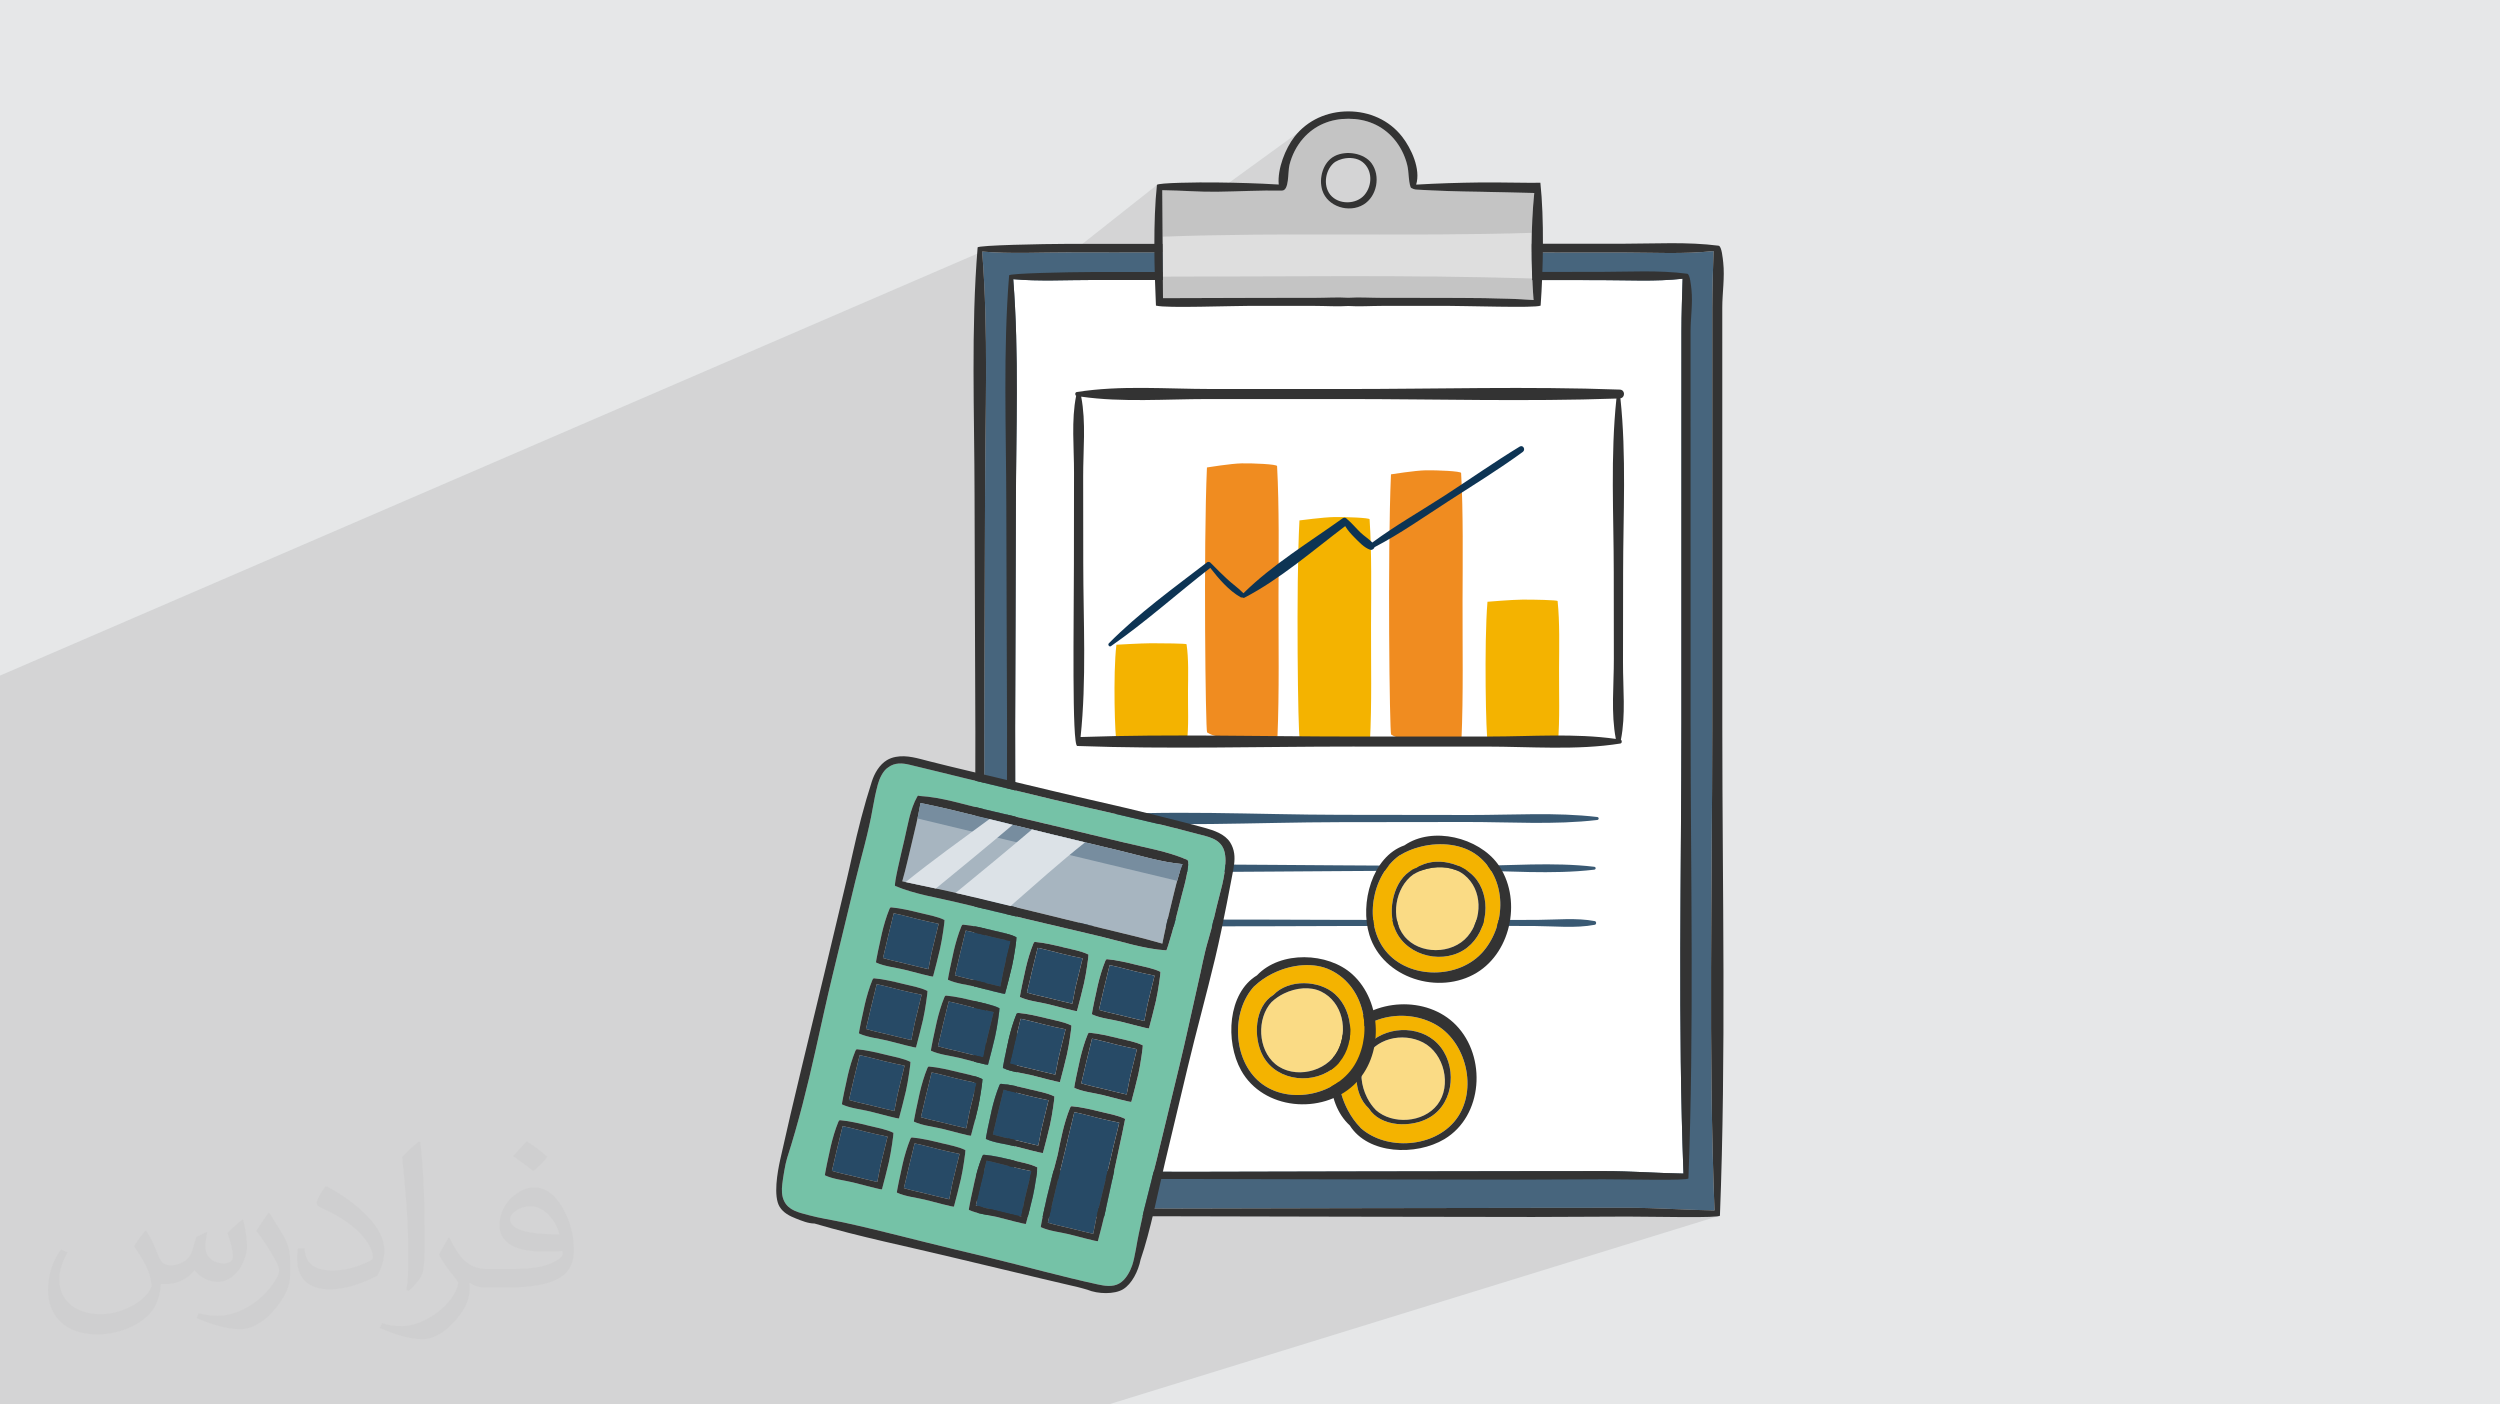 <?xml version="1.0" encoding="UTF-8"?>
<!DOCTYPE svg PUBLIC "-//W3C//DTD SVG 1.1//EN" "http://www.w3.org/Graphics/SVG/1.1/DTD/svg11.dtd">
<!-- Creator: CorelDRAW -->
<svg xmlns="http://www.w3.org/2000/svg" xml:space="preserve" width="94.192mm" height="52.917mm" version="1.1" style="shape-rendering:geometricPrecision; text-rendering:geometricPrecision; image-rendering:optimizeQuality; fill-rule:evenodd; clip-rule:evenodd"
viewBox="0 0 9419.16 5291.66"
 xmlns:xlink="http://www.w3.org/1999/xlink"
 xmlns:xodm="http://www.corel.com/coreldraw/odm/2003">
 <defs>
  <style type="text/css">
   <![CDATA[
    .fil0 {fill:#E6E7E8}
    .fil8 {fill:#0D3454;fill-rule:nonzero}
    .fil12 {fill:#274A66;fill-rule:nonzero}
    .fil4 {fill:#333333;fill-rule:nonzero}
    .fil9 {fill:#395973;fill-rule:nonzero}
    .fil3 {fill:#47657D;fill-rule:nonzero}
    .fil14 {fill:#75C2A7;fill-rule:nonzero}
    .fil15 {fill:#778D9F;fill-rule:nonzero}
    .fil13 {fill:#A7B5C0;fill-rule:nonzero}
    .fil10 {fill:#C4C4C4;fill-rule:nonzero}
    .fil16 {fill:#DCE2E7;fill-rule:nonzero}
    .fil11 {fill:#DEDEDE;fill-rule:nonzero}
    .fil7 {fill:#F08C20;fill-rule:nonzero}
    .fil6 {fill:#F4B300;fill-rule:nonzero}
    .fil17 {fill:#FADB85;fill-rule:nonzero}
    .fil5 {fill:white;fill-rule:nonzero}
    .fil2 {fill:#373435;fill-opacity:0.031}
    .fil1 {fill:#373435;fill-opacity:0.102}
   ]]>
  </style>
 </defs>
 <g id="Layer_x0020_1">
  <polygon class="fil0" points="-0,0 9419.16,0 9419.16,5291.66 -0,5291.66 "/>
  <polygon class="fil1" points="5647.82,3805.44 6480.15,4579.9 4176.05,5291.66 -0,5291.66 -0,2545.36 3700.37,947.7 3904.19,1056.32 4358.94,696.87 4583.76,722.48 4967.65,443.68 5301.82,621.4 "/>
  <path class="fil2" d="M550.85 4636.82c17.98,27.25 29.64,53.44 41.02,82.55 8.46,16.94 12.95,48.16 52.65,48.16 11.63,0 28.32,-3.43 43.13,-11.63 16.66,-8.74 29.36,-21.97 35.99,-42.06l15.87 -53.44 38.63 -19.05 2.64 2.64c-5.28,20.12 -6.6,39.42 -6.6,54.51 0,44.7 38.63,61.65 69.32,61.65 17.98,0 34.14,-8.74 34.14,-25.15 0,-21.16 -8.99,-57.15 -20.65,-89.43 17.98,-17.98 35.99,-35.99 56.62,-50.55l3.17 1.6c8.99,38.1 14.02,75.67 14.02,100.81 0,24.61 -10.85,51.87 -19.84,69.6 -18.52,34.92 -51.33,62.71 -91.01,62.71 -30.15,0 -63.75,-15.09 -86.79,-43.13l-1.32 0c-21.69,27 -55.3,51.33 -109.02,51.33l-16.66 0c-2.64,35.46 -10.31,60.58 -21.97,83.08 -32,62.43 -127,106.63 -216.43,106.63 -124.36,0 -186.79,-71.7 -186.79,-167.21 0,-59 19.3,-113.77 48.95,-152.65l24.33 10.06c-18.52,35.46 -30.96,68.78 -30.96,101.6 0,89.43 72.77,132.03 156.64,132.03 77.8,0 174.09,-49.48 191.57,-106.88 -6.6,-62.71 -30.15,-92.07 -66.14,-149.22 10.85,-19.05 24.87,-38.1 42.34,-58.47l3.17 0 0 0 0 0 -0.02 -0.09zm1434.31 -336.55c26.19,16.41 51.87,35.71 76.99,57.94 -14.02,19.84 -31.5,37.85 -53.19,53.72 -25.15,-20.37 -50.27,-37.85 -75.95,-56.36 17.45,-19.58 34.67,-38.35 52.12,-55.3l0 0 0 0 0 0 0 0 0 0 0.03 0zm13.49 244.48c-42.34,0 -76.99,27.79 -76.99,48.41 0,44.2 84.66,57.94 186,57.4 -12.7,-51.87 -57.15,-105.84 -109.02,-105.84l0.01 0.03zm-95 236.55c55.04,0 103.2,-1.6 139.95,-10.85 41.02,-10.31 75.67,-30.96 75.67,-45.24 0,-3.71 0,-8.2 -1.32,-11.91 -23.01,2.11 -49.48,2.11 -72.49,2.11 -74.6,0 -131.75,-16.94 -154.25,-58.75 -5.56,-11.63 -9.52,-24.61 -9.52,-39.42 0,-40.49 17.45,-79.91 48.16,-107.16 25.65,-22.48 53.97,-36.5 82.8,-36.5 52.12,0 93.65,41.81 122.76,107.7 15.87,35.99 26.72,77.52 26.72,129.92 0,34.92 -9.52,64.29 -31.22,85.98 -40.49,39.17 -115.09,53.97 -229.39,53.97l-51.87 0 0 0 -13.49 0c-28.32,0 -48.69,-5.03 -64.82,-17.45l-2.64 0c0.79,6.6 1.32,12.95 1.32,19.05 0,25.65 -8.46,58.47 -25.65,84.66 -50.8,75.41 -105.84,108.2 -153.47,108.2 -48.16,0 -107.16,-18.52 -160.35,-42.6l9.52 -18.52c17.2,7.14 41.02,11.91 73.81,11.91 85.98,0 198.96,-82.55 212.98,-163.25 -3.17,-6.6 -8.99,-15.34 -17.2,-24.61 -25.15,-29.9 -41.02,-54.76 -55.83,-80.95 12.7,-25.15 24.33,-45.24 35.18,-63.5l4.5 -0.53c36.78,74.88 70.1,117.73 144.45,117.73l11.63 0 0 0 53.97 0 0 0 0 0 0 0 0 0 0 0 0.09 0.01zm-372.54 79.12c6.35,-34.39 6.88,-73.02 6.88,-109.02l0 -53.44c0,-99.75 -12.7,-244.73 -23.01,-339.19 17.98,-19.3 43.13,-42.06 62.97,-57.4l5.82 1.6c13.49,118.8 16.66,256.39 16.66,383.64 0,33.35 -1.32,65.89 -4.5,89.69 -1.85,30.15 -19.3,52.91 -56.62,87.83l-8.2 -3.71zm-383.38 -157.43c1.85,46.84 24.87,83.62 105.31,83.62 50.01,0 92.33,-12.95 139.17,-35.18 8.46,-3.71 12.95,-8.74 12.95,-12.95 0,-29.36 -22.48,-68.25 -60.32,-103.71 -36.78,-33.35 -85.47,-62.71 -130.96,-82.3 -15.62,-6.6 -20.65,-13.49 -20.65,-20.12 0,-13.49 17.98,-41.81 32.82,-62.18l5.03 -0.53c52.12,27.25 110.34,67.74 153.47,112.7 39.17,41.53 63.5,83.62 63.5,129.39 0,33.86 -10.31,65.61 -27,95.25 -57.15,28.83 -118.01,50.8 -178.33,50.8 -73.28,0 -123.29,-34.39 -123.29,-115.09 0,-8.74 0,-22.22 3.17,-39.7l25.15 0 0 0 0 0 0 0 0 0 0 0 -0.02 0zm-132.57 -133.1l45.52 73.56c16.66,27.25 32.28,56.9 32.28,103.71l0 59.79c0,48.41 -30.96,100.28 -80.95,151.61 -39.17,34.67 -73.81,49.48 -105.84,49.48 -47.62,0 -102.13,-14.81 -165.1,-41.81l7.14 -18.52c19.84,5.28 42.85,9.78 71.17,9.78 90.5,-0.53 183.08,-66.67 225.42,-147.37 5.03,-9.27 6.88,-17.98 6.88,-24.08 0,-9.27 -5.03,-19.58 -8.99,-28.83 -23.01,-43.38 -48.69,-83.08 -76.99,-119.86 14.81,-23.29 29.64,-45.77 45.77,-68l3.71 0.53 0 0 0 0 0 0 0 0 0 0 -0.02 0.01z"/>
  <g id="_2720687888032">
   <path class="fil3" d="M6451.19 2743.98c0.03,-299.02 0.06,-598.05 0.07,-897.07 0.03,-149.51 0.03,-299.03 0.05,-448.54 0.01,-79.74 0.01,-159.47 0.03,-239.22 0,-66.53 2.92,-154.64 4.81,-213.24 -111.59,12.18 -227.03,5.58 -338.89,5.54 -119.3,-0.06 -238.59,-0.12 -357.89,-0.18 -228.65,-0.11 -457.3,-0.21 -685.95,-0.33 -233.63,-0.11 -467.24,-0.06 -700.86,0 -114.33,0.01 -228.65,0.4 -342.98,0.04 -102.1,-0.33 -227.36,6.21 -329.21,-3.28 24.29,303.4 11.34,611.23 10.92,915.32 -0.42,297.82 -2.33,595.61 -3.07,893.42 -1.52,599.81 20.29,1198.26 -5.06,1797.55 234,-13.54 468.5,0.15 702.85,-0.42 228.23,-0.55 456.48,-1.18 684.71,-1.55 233.2,-0.37 466.4,-0.73 699.6,-1.1 114.12,-0.18 228.24,-0.26 342.35,-0.35 108.11,-0.1 214.34,8.1 327.02,10.05 -23.15,-604.17 -8.56,-1212.08 -8.5,-1816.64z"/>
   <path class="fil4" d="M6132.68 4550.56c-114.12,0.11 -228.23,0.17 -342.36,0.35 -233.19,0.38 -466.4,0.75 -699.59,1.11 -228.25,0.37 -456.48,1 -684.71,1.56 -234.35,0.55 -468.85,-13.12 -702.85,0.4 25.33,-599.28 3.53,-1197.74 5.05,-1797.54 0.75,-297.8 2.65,-595.6 3.07,-893.41 0.42,-304.11 13.36,-611.94 -10.93,-915.32 101.86,9.47 227.11,2.95 329.23,3.26 114.31,0.38 228.65,-0.01 342.96,-0.04 233.63,-0.04 467.24,-0.09 700.88,0.01 228.65,0.11 457.28,0.23 685.93,0.34 119.3,0.06 238.59,0.12 357.89,0.16 111.87,0.06 227.3,6.64 338.9,-5.53 -1.9,58.59 -4.81,146.72 -4.81,213.25 -0.01,79.73 -0.01,159.48 -0.03,239.21 -0.01,149.52 -0.03,299.02 -0.04,448.55 -0.03,299.02 -0.05,598.05 -0.08,897.06 -0.05,604.56 -14.66,1212.47 8.5,1816.64 -112.69,-1.96 -218.9,-10.16 -327.01,-10.06zm356.34 -2703.64c-0.01,-149.53 -0.03,-299.03 -0.04,-448.55 -0.02,-79.73 -0.02,-159.48 -0.02,-239.21 -0.01,-54.81 9.71,-114.33 3.6,-169.86 -1.64,-14.8 -5.67,-62.07 -17.42,-63.59 -117.51,-15.23 -239.6,-7.52 -357.89,-7.46 -114.32,0.06 -228.65,0.1 -342.97,0.16 -233.61,0.1 -467.24,0.23 -700.85,0.33 -228.66,0.11 -457.31,0.06 -685.96,0.02 -119.29,-0.03 -238.59,-0.38 -357.88,-0.05 -104.22,0.28 -345.56,5.2 -346.23,13.55 -25.16,305.93 -12.02,624.06 -11.59,930.77 0.42,297.81 2.31,595.61 3.06,893.41 1.53,602.2 -17.66,1207.39 8.14,1809.06 -0.53,1.98 -0.5,4.09 0.24,6.02 0.02,0.5 0.03,1.01 0.06,1.52 0.38,8.68 10.76,10.15 14.83,4.63 229.82,13.43 462.86,4.24 693.03,4.8 233.19,0.55 466.39,1.21 699.6,1.57 228.23,0.36 456.47,0.74 684.7,1.1 119.09,0.18 235.18,-1.59 354.26,-1.49 108.83,0.11 350.05,6.39 350.45,-3.75 23.56,-606.61 9.01,-1228.89 8.96,-1835.92 -0.03,-299.01 -0.05,-598.04 -0.08,-897.06z"/>
   <path class="fil5" d="M6334.93 2727.23c0.03,-278.89 0.04,-557.8 0.08,-836.68 0.01,-139.47 0.03,-278.91 0.04,-418.36 0,-74.38 0,-148.74 0.02,-223.12 0,-62.05 2.67,-144.24 4.4,-198.89 -102.12,11.35 -207.76,5.2 -310.13,5.16 -109.18,-0.04 -218.35,-0.1 -327.51,-0.17 -209.25,-0.09 -418.51,-0.19 -627.74,-0.3 -213.79,-0.1 -427.59,-0.05 -641.38,-0.01 -104.64,0.03 -209.25,0.39 -313.87,0.04 -93.45,-0.3 -208.08,5.79 -301.28,-3.06 22.22,282.99 10.38,570.1 9.99,853.73 -0.39,277.76 -2.12,555.51 -2.8,833.28 -1.4,559.43 18.56,1117.61 -4.64,1676.56 214.15,-12.63 428.74,0.13 643.2,-0.39 208.87,-0.51 417.73,-1.1 626.61,-1.44 213.41,-0.35 426.82,-0.69 640.23,-1.04 104.43,-0.16 208.86,-0.22 313.3,-0.33 98.93,-0.09 196.13,7.56 299.26,9.39 -21.2,-563.51 -7.83,-1130.51 -7.78,-1694.37z"/>
   <path class="fil4" d="M6043.45 4412.22c-104.44,0.09 -208.88,0.16 -313.3,0.32 -213.42,0.35 -426.82,0.7 -640.23,1.04 -208.87,0.33 -417.74,0.93 -626.61,1.44 -214.45,0.53 -429.04,-12.23 -643.2,0.39 23.2,-558.95 3.24,-1117.13 4.62,-1676.56 0.71,-277.76 2.43,-555.52 2.82,-833.28 0.39,-283.63 12.24,-570.74 -10,-853.72 93.21,8.84 207.84,2.76 301.28,3.05 104.63,0.35 209.25,-0.01 313.87,-0.04 213.79,-0.04 427.58,-0.09 641.39,0.01 209.24,0.11 418.49,0.22 627.74,0.31 109.16,0.06 218.34,0.12 327.51,0.16 102.37,0.04 208.01,6.19 310.14,-5.16 -1.74,54.65 -4.41,136.84 -4.41,198.9 -0.02,74.36 -0.02,148.74 -0.03,223.11 -0.01,139.45 -0.01,278.9 -0.03,418.36 -0.03,278.89 -0.06,557.78 -0.07,836.69 -0.07,563.85 -13.43,1130.85 7.78,1694.36 -103.14,-1.83 -200.34,-9.47 -299.27,-9.38zm326.1 -2521.67c-0.01,-139.46 -0.03,-278.91 -0.04,-418.36 0,-74.37 -0.02,-148.75 -0.02,-223.11 -0.01,-51.13 8.89,-106.63 3.29,-158.43 -1.49,-13.81 -5.18,-57.89 -15.93,-59.31 -107.54,-14.22 -219.26,-7.02 -327.51,-6.96 -104.63,0.04 -209.25,0.1 -313.87,0.15 -213.79,0.11 -427.58,0.21 -641.38,0.32 -209.25,0.1 -418.5,0.05 -627.74,0.01 -109.17,-0.03 -218.35,-0.36 -327.52,-0.04 -95.37,0.27 -316.21,4.85 -316.84,12.63 -23.01,285.34 -11,582.04 -10.6,868.12 0.37,277.76 2.11,555.52 2.8,833.28 1.4,561.67 -16.16,1126.12 7.45,1687.29 -0.49,1.85 -0.46,3.83 0.21,5.63 0.02,0.46 0.03,0.94 0.06,1.41 0.35,8.09 9.84,9.47 13.57,4.32 210.32,12.53 423.58,3.95 634.22,4.47 213.4,0.53 426.8,1.13 640.22,1.48 208.86,0.34 417.74,0.67 626.6,1.02 108.98,0.16 215.22,-1.49 324.19,-1.39 99.59,0.1 320.36,5.96 320.72,-3.5 21.55,-565.78 8.24,-1146.18 8.2,-1712.34 -0.03,-278.91 -0.06,-557.8 -0.08,-836.69z"/>
   <path class="fil6" d="M4475.94 2603.36c0.44,-56.41 2.88,-120.19 -5.42,-176.13 -0.39,-2.61 -90.83,-3.99 -133.06,-3.73 -40.29,0.24 -131.13,5.62 -131.19,5.6 -13.34,109.21 -5.23,360.35 0.62,361.7 43.99,10.21 98.06,4.83 143,5.1 33.01,0.19 110.33,0.51 110.63,3.03 0.85,7.21 10.39,7.22 11.24,0 7.6,-64.31 3.67,-130.78 4.18,-195.57z"/>
   <path class="fil7" d="M4817.02 2242.16c0.44,-155.71 2.89,-331.74 -5.42,-486.11 -0.39,-7.19 -90.83,-11 -133.06,-10.29 -40.29,0.66 -131.13,15.5 -131.19,15.47 -13.34,301.36 -5.23,994.5 0.62,998.24 43.99,28.19 98.07,13.3 143,14.07 33.01,0.55 110.33,1.39 110.63,8.35 0.85,19.91 10.39,19.97 11.24,0 7.6,-177.47 3.67,-360.93 4.18,-539.73z"/>
   <path class="fil6" d="M5165.6 2354.24c0.43,-127.4 2.88,-271.42 -5.43,-397.72 -0.39,-5.89 -90.82,-9.01 -133.05,-8.44 -40.29,0.56 -131.13,12.69 -131.19,12.67 -13.34,246.58 -5.23,813.69 0.62,816.77 43.98,23.05 98.06,10.88 142.99,11.49 33.02,0.47 110.33,1.16 110.63,6.86 0.86,16.28 10.39,16.32 11.25,0 7.6,-145.23 3.67,-295.33 4.18,-441.63z"/>
   <path class="fil7" d="M5510.43 2259.53c0.43,-152.94 2.88,-325.84 -5.43,-477.46 -0.39,-7.07 -90.82,-10.81 -133.06,-10.12 -40.28,0.66 -131.12,15.23 -131.18,15.2 -13.33,296.02 -5.23,976.8 0.61,980.5 43.99,27.68 98.07,13.04 143,13.8 33.02,0.55 110.33,1.37 110.63,8.21 0.86,19.55 10.39,19.6 11.25,0 7.6,-174.32 3.67,-354.51 4.18,-530.13z"/>
   <path class="fil6" d="M5874 2518.41c0.43,-81.33 2.88,-173.26 -5.43,-253.87 -0.39,-3.77 -90.82,-5.75 -133.06,-5.39 -40.28,0.36 -131.12,8.1 -131.18,8.09 -13.33,157.38 -5.24,519.38 0.61,521.33 43.99,14.72 98.07,6.94 143,7.35 33.01,0.28 110.33,0.73 110.63,4.36 0.86,10.41 10.39,10.42 11.24,0 7.61,-92.68 3.68,-188.5 4.19,-281.87z"/>
   <path class="fil8" d="M5725.56 1682.68c-95.74,58.32 -187.84,123.2 -281.98,184.11 -90.73,58.71 -186.18,113.06 -273.19,177.23 -13.21,-13.57 -30.32,-24.22 -44.07,-37.23 -17.22,-16.28 -31.96,-35.16 -50.22,-50.29 -0.09,-0.07 -0.21,-0.1 -0.3,-0.16 -3.89,-5.46 -10.74,-8.14 -17.95,-2.99 -123.78,88.72 -264.44,174.32 -373,281.77 -18.73,-19.52 -41.99,-35.23 -61.8,-53.83 -20,-18.79 -39.83,-37.89 -58.8,-57.74 -0.34,-0.34 -0.73,-0.5 -1.11,-0.75 -3.56,-5.1 -10.13,-8.19 -15.8,-3.82 -125.34,96.39 -258.41,192.14 -369.6,304.87 -5.14,5.22 1.7,14.95 8.1,10.48 129.71,-90.27 249.13,-197.8 374.12,-294.69 31.47,40.6 69.54,85.23 113.93,110.4 2.42,1.38 4.81,1.52 6.94,0.9 2.19,1.67 5.2,2.3 8.22,0.74 134.26,-69.75 258.26,-178.1 379.17,-269.41 9.45,15.88 21.92,29.66 35.1,42.91 16.4,16.48 36.6,38.69 59.06,46.08 6.91,2.26 14.41,-3.12 16.55,-9.73 96.03,-50.23 186.57,-114.07 277.48,-172.79 94.11,-60.8 190.33,-119.97 280.86,-186.03 11.78,-8.61 1.32,-27.96 -11.71,-20.03z"/>
   <path class="fil4" d="M5613.94 2775c-172.8,0.01 -345.61,0.04 -518.39,0.05 -340.85,0.03 -683.61,-10.07 -1024.27,1.83 22.78,-215.75 10.23,-438.26 10.06,-654.95 -0.07,-108.69 0.08,-217.39 -0.34,-326.08 -0.36,-97.76 11.38,-204.83 -7.48,-301.38 155.11,22.13 317.9,9.05 473.99,9.04 172.8,-0.02 345.61,-0.03 518.41,-0.05 340.84,-0.04 683.6,10.06 1024.26,-1.83 -22.77,215.76 -10.22,438.25 -10.06,654.94 0.08,108.69 -0.07,217.4 0.33,326.09 0.37,97.76 -11.36,204.82 7.5,301.37 -155.11,-22.11 -317.92,-9.05 -474.01,-9.03zm500.98 -277.52c0.45,-113.62 0.33,-227.27 0.42,-340.91 0.15,-216.97 12.74,-439.84 -10.17,-655.87 18.76,-3.22 18.13,-32.07 -2.45,-32.82 -344.79,-12.59 -691.77,-2.14 -1036.8,-2.17 -167.87,-0.03 -335.73,-0.04 -503.6,-0.06 -166.45,-0.03 -340.88,-14.9 -505.64,11.47 -6.56,1.05 -7.25,11.05 -2.14,14.09 -18.73,92.63 -7.63,195.82 -8.01,289.81 -0.45,113.64 -0.33,227.27 -0.4,340.91 -0.17,216.99 -7.96,687.94 12.6,688.69 344.79,12.59 691.79,2.14 1036.82,2.19 167.85,0.01 335.72,0.03 503.58,0.06 166.46,0.01 340.88,14.9 505.64,-11.49 6.56,-1.05 7.27,-11.03 2.16,-14.08 18.72,-92.64 7.63,-195.83 7.99,-289.82z"/>
   <path class="fil9" d="M4080.08 3092.92c320,24.45 648.05,5.11 968.9,4.69 158.99,-0.21 317.99,-0.42 476.98,-0.62 162.55,-0.22 330.43,11.45 491.91,-7.58 7.21,-0.85 7.23,-10.4 0,-11.24 -156.67,-18.47 -319.31,-7.35 -476.99,-7.56 -163.97,-0.22 -327.94,-0.43 -491.9,-0.66 -320.86,-0.42 -648.9,-19.76 -968.9,4.69 -11.74,0.9 -11.77,17.38 0,18.28z"/>
   <path class="fil9" d="M4076.33 3279.8c321.48,10.24 643.59,3.79 965.15,2.28 158.38,-0.74 316.76,-2.38 475.14,-2.06 161.23,0.32 329.87,15.57 490.01,-3.38 6.98,-0.83 7,-10.06 0,-10.89 -155.37,-18.4 -318.75,-3.73 -475.15,-3.42 -163.34,0.33 -326.66,-1.27 -490,-2.04 -321.56,-1.5 -643.67,-7.94 -965.15,2.3 -11.08,0.34 -11.09,16.85 0,17.21z"/>
   <path class="fil9" d="M4071 3483.1c149.06,20.64 308.62,7.06 458.92,7.06 169.9,0 339.79,-0.57 509.69,-1.19 165.5,-0.59 331,-0.7 496.49,-0.83 82.17,-0.07 164.35,0.28 246.52,0.76 73.93,0.44 153.06,9.16 225.93,-4.62 6.86,-1.28 6.86,-12.59 0,-13.89 -68.99,-13.03 -143.24,-5.1 -213.23,-4.68 -82.01,0.48 -164.02,0.9 -246.03,0.84 -169.89,-0.14 -339.79,-0.23 -509.68,-0.84 -165.51,-0.6 -331.01,-1.2 -496.51,-1.2 -154.59,0 -318.8,-14.15 -472.1,7.07 -5.7,0.78 -5.71,10.72 0,11.52z"/>
   <path class="fil10" d="M5137.12 770.86c-54.45,32.86 -135.81,8.09 -155.26,-53.98 -14.2,-45.38 2.86,-106.88 46.99,-129.12 44.18,-22.3 110.95,-10.59 138.69,27.27 34.89,47.61 20.87,124.88 -30.42,155.83zm439.18 -48.38c-80.65,-1.07 -161.1,-3.37 -241.59,-8.2 -3.19,-0.2 -18.49,-4.05 -20.21,-9.28 -8.98,-27.2 -5.77,-55.62 -12.67,-83.6 -8.94,-36.15 -26.48,-71.07 -50.99,-99.24 -44.41,-51.02 -104.42,-74.72 -170.81,-74.72 -66.39,0 -126.4,23.7 -170.81,74.72 -24.51,28.17 -42.05,63.09 -50.98,99.24 -6.91,27.98 -0.06,97.24 -28.73,96.7 -80.65,-1.48 -165.1,3.31 -245.75,4.38 -66.58,0.88 -128.16,-4.9 -204.87,-5.97 1.3,142.34 3.16,405.79 2.89,406.82 119.49,0 248.91,-0.63 368.62,-1.14 68.17,-0.28 136.35,-0.24 204.52,-0.24 41.21,0 83.66,-3.13 125.11,-0.34 41.45,-2.79 83.9,0.34 125.13,0.34 68.17,0 136.34,-0.04 204.51,0.24 119.7,0.51 247.29,-0.44 368.71,8.19 -0.28,-1.03 -0.73,-1.94 -0.81,-3.13 -9.53,-131.13 -10.18,-268.2 2.94,-400.11 -68.09,-1.26 -137.63,-3.78 -204.21,-4.66z"/>
   <path class="fil11" d="M5771.51 877.3c-463.73,14.38 -927.45,-2.94 -1391.18,14.43 0.42,54.88 0.8,108.71 1.08,150.62 457.04,-0.05 909.32,-7.55 1391.71,6.8 -2.51,-56.9 -3.06,-114.46 -1.61,-171.85z"/>
   <path class="fil4" d="M5777.57 1127.25c0.09,1.19 0.52,2.09 0.81,3.14 -121.43,-8.64 -249,-7.68 -368.71,-8.19 -68.18,-0.3 -136.35,-0.24 -204.52,-0.24 -41.21,0 -83.67,-3.13 -125.12,-0.35 -41.46,-2.78 -83.9,0.35 -125.12,0.35 -68.17,0 -136.34,-0.06 -204.51,0.24 -119.72,0.51 -249.11,1.14 -368.62,1.14 0.28,-1.04 -1.59,-264.49 -2.89,-406.83 76.71,1.07 138.29,6.84 204.87,5.97 80.64,-1.06 165.1,-5.88 245.74,-4.38 28.68,0.53 21.83,-68.72 28.74,-96.7 8.92,-36.14 26.46,-71.06 50.98,-99.23 44.42,-51.02 104.42,-74.73 170.81,-74.73 66.4,0 126.4,23.71 170.81,74.73 24.52,28.17 42.05,63.09 50.99,99.23 6.91,27.98 3.7,56.41 12.66,83.58 1.74,5.24 17.03,9.11 20.21,9.29 80.51,4.84 160.95,7.15 241.59,8.21 66.6,0.87 136.14,3.41 204.22,4.66 -13.12,131.91 -12.48,268.97 -2.94,400.11zm26.06 -438.84c-19.69,1.56 -158.52,-1.88 -227.34,-0.96 -80.34,1.04 -160.49,3.35 -240.7,8.15 17.96,-58.47 -18.29,-136.33 -53.12,-180.9 -48.82,-62.46 -123.43,-95.05 -202.44,-95.05 -79,0 -153.63,32.59 -202.45,95.05 -34.81,44.57 -65.08,121.62 -59.77,180.57 -80.22,-4.81 -153.69,-6.78 -234.05,-7.82 -68.8,-0.92 -223.91,1.07 -224.82,9.41 -14.56,135.35 -10.08,318.65 -3.71,454.62 44.6,10.63 271.23,0.28 395.17,0.81 68.17,0.3 136.34,0.24 204.51,0.24 41.23,0 83.66,3.15 125.12,0.36 41.47,2.79 83.89,-0.36 125.12,-0.36 68.17,0 136.34,0.06 204.52,-0.24 123.94,-0.53 372.62,9.28 394.93,-0.81 9.88,-135.76 13.58,-327.72 -0.97,-463.07z"/>
   <path class="fil4" d="M5140.8 734.55c-31.28,36.74 -98.12,37.29 -128.67,-0.7 -29,-36.03 -18.46,-98.02 18.45,-124.02 0.24,-0.09 0.47,-0.12 0.72,-0.28 7.65,-4.7 16.48,-8.3 25.8,-10.74 0.53,-0.09 1.02,-0.22 1.56,-0.3 0.26,-0.04 0.45,-0.13 0.66,-0.24 25.47,-6.09 54.35,-3.24 73.94,11.96 38.59,29.97 37.86,88.73 7.54,124.32zm-111.96 -146.8c-44.11,22.26 -61.18,83.75 -46.97,129.13 19.43,62.06 100.81,86.83 155.25,53.99 51.29,-30.96 65.31,-108.22 30.41,-155.85 -27.73,-37.85 -94.49,-49.57 -138.69,-27.27z"/>
   <path class="fil12" d="M4014.77 3878.07c-28.62,-5.66 -49.58,-10.6 -76.54,-17 -30.4,-7.21 -50.78,-13.88 -92.82,-22.67 -9.55,39.69 -15.33,63.26 -21.62,88.67 -8.13,33 -11.45,51.86 -18.83,79.85 28.07,8.37 50.77,13.06 77.72,19.46 30.41,7.23 61.36,15.56 93.35,22.58 5.55,-25.8 9.2,-50.74 15.47,-76.13 8.14,-33.01 14.95,-60.12 23.27,-94.76z"/>
   <path class="fil12" d="M3615.28 4347.55c-28.62,-5.67 -49.58,-10.6 -76.54,-17 -30.4,-7.21 -50.78,-13.89 -92.82,-22.67 -9.55,39.68 -15.33,63.25 -21.62,88.66 -8.14,33 -11.47,51.86 -18.83,79.85 28.07,8.37 50.77,13.06 77.72,19.46 30.41,7.23 61.35,15.57 93.34,22.58 5.55,-25.8 9.21,-50.73 15.48,-76.13 8.14,-32.99 14.94,-60.12 23.27,-94.75z"/>
   <path class="fil12" d="M3344.1 4282.46c-28.61,-5.67 -49.57,-10.6 -76.53,-17.01 -30.39,-7.22 -50.78,-13.88 -92.82,-22.67 -9.55,39.69 -15.34,63.26 -21.6,88.67 -8.16,33 -11.47,51.86 -18.85,79.85 28.07,8.37 50.77,13.06 77.72,19.46 30.41,7.23 61.35,15.56 93.35,22.58 5.54,-25.8 9.2,-50.74 15.47,-76.13 8.14,-33 14.94,-60.12 23.26,-94.75z"/>
   <path class="fil12" d="M4078.93 3610.78c-28.62,-5.66 -49.57,-10.59 -76.53,-17 -30.41,-7.21 -50.78,-13.88 -92.82,-22.66 -9.55,39.68 -15.34,63.25 -21.62,88.66 -8.14,33 -11.45,51.86 -18.83,79.85 28.06,8.36 50.76,13.06 77.72,19.46 30.41,7.23 61.35,15.56 93.36,22.58 5.53,-25.8 9.19,-50.73 15.46,-76.13 8.14,-33 14.94,-60.12 23.26,-94.76z"/>
   <path class="fil12" d="M3807.76 3545.69c-28.61,-5.67 -49.57,-10.6 -76.53,-17 -30.41,-7.23 -50.78,-13.88 -92.82,-22.67 -9.55,39.69 -15.34,63.26 -21.62,88.67 -8.14,33 -11.46,51.86 -18.83,79.85 28.07,8.36 50.77,13.06 77.72,19.46 30.41,7.23 61.35,15.56 93.35,22.58 5.54,-25.81 9.2,-50.74 15.47,-76.14 8.14,-33 14.96,-60.11 23.26,-94.75z"/>
   <path class="fil12" d="M4184.14 4367.11c0.29,-0.06 6.22,-28.38 9.69,-42.47 8.15,-33 14.97,-60.12 23.27,-94.75 -28.62,-5.67 -49.56,-10.6 -76.52,-17 -30.4,-7.22 -50.8,-13.89 -92.84,-22.67 -9.54,39.68 -15.33,63.25 -21.6,88.66 -1.66,6.72 -3.09,12.78 -4.42,18.52 0.06,0.19 0.12,0.31 0.18,0.53 -1.41,5.81 -3.21,13.29 -5.28,21.9 -1.35,5.97 -2.67,11.86 -4.08,17.82 -0.1,0.09 -0.19,0.25 -0.29,0.34 -15.75,65.38 -40.8,169.28 -45.61,188.75 -8.14,32.99 -11.46,51.86 -18.83,79.84 28.06,8.38 50.76,13.07 77.72,19.47 30.4,7.23 61.35,15.55 93.36,22.58 5.53,-25.82 9.19,-50.74 15.45,-76.15 6.52,-26.41 34.58,-142.34 49.8,-205.37z"/>
   <path class="fil12" d="M3408.27 4015.17c-28.62,-5.67 -49.58,-10.6 -76.54,-17 -30.4,-7.22 -50.77,-13.89 -92.81,-22.67 -9.55,39.68 -15.34,63.25 -21.62,88.66 -8.14,33 -11.46,51.86 -18.83,79.85 28.06,8.37 50.76,13.06 77.72,19.46 30.4,7.23 61.34,15.57 93.34,22.58 5.55,-25.8 9.21,-50.73 15.47,-76.13 8.14,-33 14.95,-60.12 23.27,-94.75z"/>
   <path class="fil12" d="M3886.44 4412.65c-28.62,-5.67 -49.58,-10.6 -76.53,-17.01 -30.41,-7.22 -50.78,-13.88 -92.82,-22.67 -9.55,39.69 -15.34,63.26 -21.62,88.67 -8.14,33 -11.47,51.86 -18.83,79.85 28.07,8.37 50.76,13.06 77.72,19.46 30.4,7.23 61.35,15.57 93.34,22.58 5.55,-25.8 9.21,-50.73 15.47,-76.13 8.15,-33 14.97,-60.12 23.27,-94.75z"/>
   <path class="fil12" d="M3743.6 3812.98c-28.62,-5.67 -49.58,-10.6 -76.54,-17 -30.4,-7.23 -50.77,-13.89 -92.81,-22.67 -9.55,39.68 -15.34,63.25 -21.62,88.66 -8.14,33 -11.47,51.86 -18.83,79.85 28.06,8.37 50.76,13.06 77.72,19.46 30.4,7.23 61.35,15.57 93.34,22.58 5.55,-25.8 9.21,-50.73 15.47,-76.14 8.14,-32.99 14.95,-60.11 23.27,-94.74z"/>
   <path class="fil12" d="M3679.44 4080.27c-28.62,-5.67 -49.58,-10.6 -76.54,-17.01 -30.4,-7.22 -50.78,-13.88 -92.82,-22.67 -9.55,39.69 -15.33,63.26 -21.62,88.67 -8.13,33 -11.47,51.86 -18.83,79.85 28.07,8.37 50.77,13.06 77.72,19.46 30.41,7.23 61.36,15.56 93.35,22.58 5.55,-25.8 9.2,-50.74 15.47,-76.13 8.14,-33 14.95,-60.12 23.27,-94.75z"/>
   <path class="fil12" d="M3950.61 4145.36c-28.63,-5.67 -49.58,-10.6 -76.54,-17 -30.39,-7.22 -50.78,-13.89 -92.82,-22.67 -9.55,39.68 -15.34,63.25 -21.6,88.66 -8.15,33 -11.47,51.86 -18.85,79.85 28.07,8.37 50.76,13.06 77.72,19.46 30.41,7.23 61.35,15.57 93.36,22.58 5.53,-25.8 9.19,-50.73 15.46,-76.13 8.14,-32.99 14.96,-60.12 23.27,-94.75z"/>
   <path class="fil12" d="M3472.43 3747.88c-28.61,-5.66 -49.58,-10.6 -76.53,-17 -30.39,-7.21 -50.78,-13.88 -92.82,-22.67 -9.55,39.69 -15.34,63.26 -21.61,88.67 -8.15,33 -11.47,51.86 -18.84,79.85 28.07,8.37 50.77,13.06 77.72,19.46 30.41,7.22 61.35,15.56 93.35,22.58 5.54,-25.8 9.2,-50.74 15.47,-76.14 8.14,-33 14.96,-60.12 23.26,-94.75z"/>
   <path class="fil13" d="M4455.46 3255.74c-79.92,-7.21 -158.63,-31.92 -236.44,-50.55 -86.01,-20.6 -172.06,-41.16 -257.99,-62.12 -90.71,-22.12 -181.47,-44.09 -272.12,-66.48 -73.57,-18.18 -137.95,-34.43 -220.68,-51.07 -10.52,57.21 -19.53,95.78 -31.69,145.29 -12.26,49.97 -22.97,101.12 -37.21,149.74 78.65,17.61 153.72,31.72 231.53,50.35 86.01,20.61 172.05,41.16 257.99,62.13 90.71,22.13 181.47,44.08 272.12,66.48 73.56,18.17 147.48,34.72 218.32,55.72 9.04,-47.63 21.89,-100.43 34.04,-149.94 12.27,-49.98 23.24,-101.51 42.13,-149.55z"/>
   <path class="fil14" d="M4442.45 3412.28c-12.62,53.78 -45.62,170.15 -48.23,168.36 -82.61,-4.61 -174.57,-35.27 -254.92,-54.06 -86.13,-20.13 -172.19,-40.61 -258.27,-60.94 -90.87,-21.45 -181.64,-43.38 -272.42,-65.21 -77.01,-18.53 -162.86,-31.33 -235.94,-62.5 -6.2,-2.65 22.56,-122.17 34.76,-174.11 12.62,-53.77 21.42,-115.02 48.84,-163.33 1.86,-3.27 5.71,-3.37 8.31,-1.58 82.6,4.61 165.65,31.82 245.99,50.6 86.14,20.13 172.2,40.61 258.28,60.94 90.87,21.45 181.64,43.39 272.42,65.22 77.01,18.53 157.01,31.9 230.09,63.07 6.2,2.66 6.1,9.63 5.54,17.48 -4.48,53.32 -22.26,104.12 -34.45,156.06zm-113.48 461.94c-0.42,3.29 -75.52,-17.71 -110.15,-26.12 -30.49,-7.39 -74.3,-11.95 -104.82,-26.48 -1.49,-0.7 13.95,-74.89 22.18,-110.11 6.75,-28.9 16.71,-63.08 28.17,-90.87 1.28,-3.07 2.78,-6.98 6.89,-6.63 35.39,2.9 73.52,12.21 108.15,20.62 30.5,7.39 66.82,13.8 92.79,26.93 1.24,1.08 -8.65,73.21 -16.88,108.44 -6.75,28.91 -18.02,73.77 -26.33,104.22zm-66.49 277c-0.44,3.31 -75.52,-17.71 -110.15,-26.11 -30.51,-7.4 -74.3,-11.96 -104.83,-26.47 -1.5,-0.72 13.96,-74.89 22.18,-110.12 6.74,-28.91 16.71,-63.09 28.18,-90.87 1.28,-3.08 2.77,-6.99 6.88,-6.64 35.4,2.9 73.53,12.22 108.15,20.63 30.51,7.4 66.82,13.79 92.8,26.92 1.24,1.08 -8.67,73.23 -16.88,108.44 -6.75,28.91 -18.04,73.77 -26.33,104.22zm-126 524.85c-0.41,3.31 -75.51,-17.7 -110.15,-26.11 -30.49,-7.39 -74.3,-11.95 -104.82,-26.48 -1.49,-0.7 13.95,-74.88 22.19,-110.1 4.31,-18.53 24.33,-99.06 41.16,-161.85 4.84,-24.99 13.06,-63.45 18.33,-86.01 6.74,-28.89 16.71,-63.09 28.18,-90.86 1.26,-3.07 2.78,-6.98 6.87,-6.65 35.39,2.92 73.52,12.23 108.15,20.63 30.51,7.4 66.82,13.79 92.79,26.92 1.26,1.08 -72.17,338.34 -76.37,356.3 -6.74,28.91 -18.02,73.77 -26.33,104.21zm-78.66 -866.95c-0.44,3.29 -75.52,-17.71 -110.15,-26.12 -30.51,-7.39 -74.32,-11.95 -104.84,-26.46 -1.49,-0.72 13.97,-74.89 22.18,-110.12 6.75,-28.91 16.71,-63.09 28.18,-90.87 1.27,-3.07 2.77,-6.99 6.88,-6.64 35.39,2.9 73.52,12.21 108.15,20.63 30.51,7.39 66.82,13.79 92.79,26.92 1.26,1.08 -8.65,73.23 -16.88,108.45 -6.75,28.9 -18.02,73.76 -26.31,104.21zm-64.17 267.28c-0.44,3.32 -75.52,-17.7 -110.15,-26.11 -30.51,-7.39 -74.3,-11.95 -104.83,-26.47 -1.5,-0.71 13.96,-74.88 22.18,-110.11 6.74,-28.91 16.71,-63.09 28.18,-90.88 1.28,-3.07 2.78,-6.98 6.87,-6.64 35.4,2.91 73.52,12.22 108.15,20.63 30.51,7.4 66.83,13.8 92.79,26.93 1.26,1.08 -8.65,73.22 -16.86,108.44 -6.75,28.91 -18.04,73.76 -26.33,104.21zm-64.17 267.29c-0.42,3.31 -75.52,-17.71 -110.15,-26.12 -30.49,-7.39 -74.3,-11.94 -104.83,-26.46 -1.49,-0.72 13.96,-74.89 22.18,-110.12 6.75,-28.9 16.72,-63.09 28.18,-90.87 1.28,-3.07 2.78,-6.99 6.89,-6.64 35.39,2.91 73.52,12.22 108.15,20.63 30.49,7.4 66.81,13.79 92.79,26.93 1.24,1.08 -8.67,73.22 -16.88,108.44 -6.75,28.91 -18.04,73.76 -26.33,104.21zm-64.17 267.29c-0.42,3.3 -75.51,-17.71 -110.13,-26.12 -30.51,-7.39 -74.32,-11.95 -104.84,-26.46 -1.49,-0.72 13.95,-74.89 22.19,-110.12 6.74,-28.91 16.7,-63.09 28.16,-90.87 1.28,-3.08 2.78,-6.99 6.89,-6.64 35.4,2.91 73.52,12.22 108.15,20.63 30.5,7.41 66.82,13.79 92.79,26.92 1.26,1.08 -8.65,73.23 -16.88,108.44 -6.75,28.91 -18.02,73.77 -26.33,104.22zm-78.66 -866.96c-0.44,3.31 -75.52,-17.71 -110.15,-26.12 -30.51,-7.39 -74.32,-11.94 -104.83,-26.46 -1.5,-0.72 13.96,-74.89 22.17,-110.12 6.75,-28.9 16.72,-63.09 28.19,-90.85 1.26,-3.09 2.77,-7.01 6.87,-6.66 35.39,2.91 73.52,12.23 108.15,20.63 30.51,7.4 66.83,13.79 92.79,26.93 1.26,1.08 -8.65,73.22 -16.87,108.44 -6.74,28.9 -18.03,73.76 -26.32,104.21zm-64.17 267.29c-0.44,3.31 -75.52,-17.71 -110.15,-26.11 -30.51,-7.4 -74.3,-11.96 -104.83,-26.47 -1.5,-0.72 13.96,-74.89 22.17,-110.12 6.75,-28.91 16.72,-63.09 28.19,-90.87 1.27,-3.08 2.78,-6.99 6.87,-6.64 35.41,2.9 73.52,12.23 108.15,20.63 30.51,7.4 66.83,13.79 92.79,26.92 1.26,1.08 -8.65,73.22 -16.86,108.44 -6.75,28.91 -18.04,73.77 -26.33,104.22zm-64.17 267.28c-0.42,3.32 -75.52,-17.7 -110.15,-26.1 -30.5,-7.41 -74.3,-11.96 -104.83,-26.48 -1.48,-0.71 13.96,-74.88 22.19,-110.11 6.75,-28.91 16.71,-63.09 28.17,-90.87 1.28,-3.08 2.78,-6.99 6.89,-6.65 35.39,2.91 73.52,12.24 108.15,20.63 30.5,7.41 66.81,13.8 92.79,26.93 1.24,1.08 -8.65,73.22 -16.88,108.44 -6.75,28.91 -18.02,73.76 -26.33,104.21zm-64.15 267.29c-0.44,3.31 -75.52,-17.71 -110.15,-26.1 -30.51,-7.41 -74.32,-11.97 -104.84,-26.48 -1.49,-0.72 13.97,-74.89 22.18,-110.12 6.75,-28.91 16.71,-63.09 28.17,-90.86 1.28,-3.08 2.79,-6.99 6.89,-6.65 35.39,2.91 73.52,12.22 108.15,20.63 30.51,7.41 66.82,13.79 92.79,26.93 1.26,1.07 -8.65,73.22 -16.88,108.44 -6.73,28.9 -18.02,73.76 -26.31,104.21zm-78.68 -866.95c-0.44,3.31 -75.52,-17.71 -110.15,-26.11 -30.51,-7.41 -74.31,-11.95 -104.83,-26.48 -1.5,-0.7 13.96,-74.88 22.17,-110.12 6.75,-28.9 16.72,-63.08 28.19,-90.85 1.26,-3.09 2.77,-6.99 6.87,-6.66 35.39,2.93 73.52,12.23 108.15,20.63 30.51,7.41 66.82,13.8 92.79,26.93 1.26,1.08 -8.65,73.22 -16.87,108.45 -6.74,28.89 -18.03,73.75 -26.32,104.21zm-64.17 267.3c-0.44,3.29 -75.52,-17.73 -110.15,-26.12 -30.5,-7.41 -74.3,-11.95 -104.83,-26.48 -1.5,-0.71 13.96,-74.89 22.17,-110.12 6.75,-28.91 16.72,-63.09 28.19,-90.86 1.27,-3.08 2.77,-7 6.88,-6.65 35.4,2.92 73.53,12.23 108.16,20.63 30.49,7.4 66.81,13.79 92.79,26.92 1.24,1.08 -8.67,73.23 -16.88,108.46 -6.75,28.89 -18.04,73.75 -26.33,104.22zm-64.17 267.28c-0.42,3.3 -75.52,-17.72 -110.15,-26.11 -30.5,-7.41 -74.3,-11.97 -104.83,-26.48 -1.48,-0.71 13.96,-74.89 22.19,-110.12 6.75,-28.91 16.7,-63.09 28.17,-90.86 1.28,-3.09 2.78,-6.98 6.89,-6.66 35.39,2.93 73.52,12.24 108.15,20.64 30.5,7.4 66.82,13.79 92.79,26.92 1.24,1.08 -8.65,73.23 -16.88,108.46 -6.75,28.9 -18.02,73.74 -26.33,104.21zm-64.15 267.29c-0.44,3.3 -75.52,-17.72 -110.15,-26.12 -30.51,-7.41 -74.3,-11.95 -104.83,-26.47 -1.5,-0.71 13.96,-74.9 22.17,-110.13 6.75,-28.9 16.72,-63.09 28.19,-90.85 1.26,-3.09 2.77,-6.99 6.87,-6.66 35.39,2.92 73.52,12.24 108.15,20.63 30.51,7.41 66.83,13.79 92.79,26.93 1.26,1.08 -8.65,73.22 -16.86,108.46 -6.75,28.9 -18.04,73.74 -26.33,104.21zm988.29 73.46c14.93,-61.75 31.82,-123.03 46.75,-184.8 28.41,-117.55 56.82,-235.14 85.23,-352.71 24.96,-103.25 47,-207.18 70.49,-310.78 13.2,-54.97 22.3,-110.72 38.72,-164.89 17.34,-57.23 26.61,-109.61 42.23,-167.33 14.29,-52.78 31.31,-125.67 17.39,-169.27 -14.71,-46.11 -63.48,-52.48 -103.7,-63.34 -179.21,-48.34 -360.75,-85.79 -540.99,-128.8 -113.71,-27.15 -227.32,-54.66 -340.88,-82.45 -30.14,-7.39 -60.34,-14.64 -90.46,-22.17 -36.31,-9.08 -72.86,-17.74 -109.3,-26.47 -27.43,-6.74 -55.93,-8.42 -79.91,9.65 -19.81,12.14 -33.65,42.73 -39.37,64.15 -7.84,29.37 -14.09,59.22 -19.21,89.18 -16.06,93.77 -44.14,186.22 -66.5,278.75 -28.41,117.56 -56.83,235.15 -85.24,352.72 -22.51,93.15 -42.66,186.85 -63.63,280.36 -30.84,137.45 -64.43,273.94 -107.61,408.1 -6.94,21.53 -15.36,74.97 -17.94,97.46 -2.47,21.61 -2.64,43.87 7.11,63.87 17.25,35.37 55.44,42.71 89.95,52.16 44.26,12.13 90.24,18.57 135.1,28.35 140.26,30.57 278.83,68.16 418.43,101.48 41.5,9.9 82.98,19.86 124.45,29.86 137.94,33.25 275.13,71.84 413.76,101.96 25.84,5.62 55.64,10.45 80.02,-3.16 3.21,-1.8 6.28,-3.87 9.22,-6.18 19.23,-15.1 32.46,-40.15 40.12,-62.08 10.36,-29.66 18.44,-90.02 25.23,-120.22 7,-31.11 13.03,-62.39 20.54,-93.4z"/>
   <path class="fil12" d="M4283.6 3952.88c-28.62,-5.66 -49.58,-10.59 -76.53,-16.99 -30.41,-7.22 -50.78,-13.89 -92.82,-22.67 -9.55,39.68 -15.34,63.25 -21.62,88.66 -8.14,33 -11.46,51.86 -18.83,79.85 28.07,8.37 50.77,13.06 77.72,19.46 30.41,7.23 61.35,15.56 93.35,22.58 5.54,-25.8 9.2,-50.73 15.47,-76.13 8.14,-33 14.94,-60.12 23.26,-94.76z"/>
   <path class="fil12" d="M4350.1 3675.88c-28.62,-5.67 -49.58,-10.6 -76.54,-17 -30.39,-7.23 -50.78,-13.88 -92.82,-22.67 -9.55,39.69 -15.33,63.25 -21.6,88.67 -8.14,33 -11.47,51.86 -18.85,79.85 28.09,8.36 50.77,13.06 77.73,19.46 30.4,7.22 61.35,15.56 93.36,22.58 5.53,-25.81 9.18,-50.74 15.45,-76.15 8.14,-32.99 14.96,-60.11 23.27,-94.74z"/>
   <path class="fil12" d="M3536.6 3480.59c-28.62,-5.66 -49.59,-10.6 -76.54,-17 -30.39,-7.21 -50.78,-13.88 -92.82,-22.66 -9.55,39.68 -15.34,63.25 -21.6,88.66 -8.16,33 -11.47,51.86 -18.85,79.85 28.07,8.36 50.77,13.06 77.72,19.46 30.41,7.23 61.35,15.56 93.35,22.58 5.54,-25.8 9.2,-50.73 15.47,-76.13 8.14,-33 14.96,-60.12 23.27,-94.76z"/>
   <path class="fil4" d="M4225.39 4829.96c-2.94,2.31 -6.01,4.38 -9.22,6.18 -24.38,13.61 -54.18,8.78 -80.02,3.16 -138.63,-30.12 -275.8,-68.71 -413.76,-101.96 -41.47,-10 -82.95,-19.96 -124.45,-29.86 -139.6,-33.32 -278.18,-70.91 -418.43,-101.48 -44.86,-9.77 -90.84,-16.22 -135.1,-28.35 -34.51,-9.45 -72.7,-16.79 -89.94,-52.16 -9.76,-20 -9.6,-42.26 -7.12,-63.87 2.58,-22.48 11.02,-75.93 17.94,-97.46 43.18,-134.16 76.77,-270.65 107.61,-408.1 20.97,-93.51 41.12,-187.21 63.63,-280.38 28.41,-117.57 56.83,-235.14 85.24,-352.71 22.36,-92.54 50.44,-184.96 66.49,-278.74 5.13,-29.96 11.38,-59.81 19.22,-89.18 5.72,-21.42 19.55,-52.01 39.37,-64.15 23.98,-18.06 52.48,-16.39 79.91,-9.65 36.44,8.74 72.99,17.37 109.3,26.46 30.12,7.54 60.32,14.79 90.46,22.19 113.56,27.78 227.17,55.29 340.88,82.44 180.24,43.01 361.78,80.46 540.99,128.8 40.22,10.86 88.99,17.23 103.7,63.35 13.91,43.59 -3.11,116.49 -17.39,169.26 -15.63,57.72 -24.89,110.1 -42.23,167.33 -16.42,54.17 -25.52,109.93 -38.72,164.89 -23.49,103.6 -45.53,207.53 -70.49,310.78 -28.41,117.57 -56.82,235.14 -85.23,352.71 -14.94,61.78 -31.82,123.05 -46.75,184.8 -7.51,31.01 -13.54,62.3 -20.54,93.41 -6.79,30.19 -14.86,90.57 -25.23,120.21 -7.67,21.93 -20.89,46.97 -40.12,62.08zm164.51 -452.83c28.05,-117.67 56.1,-235.33 84.17,-352.98 33.01,-138.51 71.21,-275.72 104.26,-414.22 16.28,-68.28 30.7,-138.43 44.25,-207.84 6.88,-35.19 13.69,-70.39 20.31,-105.63 4.99,-26.52 10.89,-53.68 7.11,-80.78 -2.05,-14.72 -7.05,-28.83 -14.96,-41.44 -20.28,-32.33 -61.99,-45.77 -96.79,-55.38 -61.5,-17 -123.6,-32.1 -185.41,-47.78 -69.82,-17.72 -140.03,-33.9 -210.24,-49.98 -56.03,-12.84 -112.05,-25.61 -167.92,-39.1 -111.23,-26.84 -222.5,-53.35 -333.88,-79.56 -46.9,-10.9 -93.62,-22.64 -140.32,-34.33 -41.03,-10.27 -82.92,-24.53 -125.68,-16.41 -11.55,2.2 -22.8,6.07 -32.91,12.11 -28.41,17.01 -47.09,49.62 -57,80.28 -29.42,91.07 -52.77,183.09 -73.48,276.48 -7.01,31.62 -13.95,63.26 -21.51,94.76 -28.07,117.66 -56.12,235.32 -84.17,352.96 -54.77,229.67 -116.67,477.32 -166.18,701.04 -10.42,47.12 -26.76,138.25 -1.8,178.04 13.99,22.32 37.18,34.27 61.04,43.55 21.79,8.47 46.12,18.91 69.88,18.86 171.51,50.57 348.55,86.16 521.99,128.04 112.88,27.24 225.82,54.13 338.85,80.75 44.77,10.54 89.52,21.11 134.3,31.54 10.11,2.34 21.26,5.95 32.66,9.03 40.84,16.97 102.47,17.78 134.44,-1.36 33.5,-20.05 57.69,-68.43 66.41,-111.9 37.72,-109.5 65.85,-256.66 92.58,-368.75z"/>
   <path class="fil4" d="M4160.96 3499.51c-90.64,-22.41 -181.39,-44.35 -272.11,-66.48 -85.94,-20.98 -171.97,-41.52 -257.99,-62.12 -77.8,-18.65 -152.88,-32.75 -231.54,-50.36 14.25,-48.62 24.95,-99.77 37.22,-149.74 12.15,-49.51 21.17,-88.08 31.69,-145.29 82.73,16.64 147.11,32.89 220.69,51.07 90.65,22.39 181.4,44.35 272.1,66.48 85.94,20.96 171.98,41.52 258.01,62.12 77.79,18.64 156.51,43.34 236.43,50.55 -18.89,48.05 -29.86,99.57 -42.13,149.55 -12.14,49.51 -25.01,102.31 -34.03,149.94 -70.84,-21 -144.77,-37.56 -218.34,-55.72zm281.49 -87.23c12.18,-51.94 29.98,-102.75 34.45,-156.06 0.56,-7.85 0.66,-14.83 -5.55,-17.48 -73.06,-31.17 -153.07,-44.54 -230.08,-63.07 -90.79,-21.83 -181.54,-43.77 -272.41,-65.22 -86.1,-20.33 -172.14,-40.8 -258.29,-60.93 -80.34,-18.79 -163.37,-46 -245.98,-50.62 -2.59,-1.78 -6.45,-1.68 -8.31,1.61 -27.43,48.29 -36.23,109.54 -48.86,163.31 -12.19,51.94 -40.94,171.45 -34.75,174.11 73.07,31.17 158.92,43.97 235.94,62.5 90.77,21.83 181.54,43.75 272.41,65.22 86.09,20.32 172.14,40.8 258.28,60.93 80.34,18.79 172.32,49.44 254.93,54.06 2.59,1.79 35.61,-114.58 48.22,-168.36z"/>
   <path class="fil4" d="M3404.52 3628.91c-26.96,-6.4 -49.66,-11.1 -77.72,-19.48 7.36,-27.97 10.68,-46.85 18.83,-79.84 6.28,-25.4 12.07,-48.97 21.62,-88.68 42.03,8.79 62.41,15.46 92.81,22.69 26.96,6.4 47.92,11.33 76.54,17 -8.32,34.62 -15.13,61.74 -23.27,94.74 -6.26,25.41 -9.92,50.33 -15.47,76.15 -32,-7.03 -62.94,-15.37 -93.34,-22.58zm137.28 -54.19c8.22,-35.23 18.13,-107.37 16.87,-108.45 -25.97,-13.13 -62.28,-19.52 -92.79,-26.93 -34.63,-8.4 -72.74,-17.7 -108.15,-20.63 -4.1,-0.33 -5.6,3.57 -6.87,6.66 -11.47,27.77 -21.44,61.95 -28.19,90.85 -8.22,35.24 -23.67,109.42 -22.17,110.12 30.52,14.53 74.31,19.07 104.82,26.48 34.64,8.4 109.72,29.42 110.16,26.11 8.29,-30.46 19.58,-75.3 26.32,-104.21z"/>
   <path class="fil4" d="M3675.68 3694c-26.95,-6.4 -49.65,-11.09 -77.72,-19.47 7.36,-27.98 10.69,-46.86 18.83,-79.84 6.27,-25.41 12.07,-48.98 21.62,-88.66 42.04,8.77 62.41,15.44 92.82,22.66 26.96,6.4 47.92,11.34 76.54,17 -8.32,34.62 -15.13,61.75 -23.27,94.74 -6.27,25.42 -9.92,50.33 -15.47,76.15 -32,-7.03 -62.94,-15.35 -93.35,-22.58zm137.29 -54.18c8.22,-35.23 18.13,-107.38 16.87,-108.46 -25.97,-13.13 -62.28,-19.52 -92.79,-26.92 -34.64,-8.4 -72.76,-17.71 -108.16,-20.63 -4.09,-0.33 -5.59,3.56 -6.87,6.65 -11.46,27.77 -21.43,61.95 -28.18,90.86 -8.22,35.23 -23.67,109.41 -22.17,110.12 30.52,14.52 74.31,19.07 104.82,26.47 34.64,8.4 109.72,29.42 110.15,26.12 8.29,-30.46 19.59,-75.31 26.33,-104.21z"/>
   <path class="fil4" d="M3946.85 3759.1c-26.95,-6.4 -49.65,-11.1 -77.72,-19.48 7.36,-27.97 10.69,-46.85 18.83,-79.84 6.27,-25.4 12.07,-48.97 21.62,-88.66 42.04,8.77 62.42,15.44 92.82,22.67 26.96,6.4 47.9,11.33 76.54,17 -8.32,34.63 -15.13,61.75 -23.27,94.74 -6.28,25.41 -9.93,50.33 -15.47,76.15 -32,-7.04 -62.94,-15.36 -93.35,-22.58zm137.29 -54.19c8.22,-35.23 18.13,-107.37 16.87,-108.45 -25.97,-13.14 -62.28,-19.52 -92.79,-26.93 -34.64,-8.4 -72.76,-17.7 -108.16,-20.63 -4.09,-0.33 -5.59,3.57 -6.87,6.66 -11.47,27.76 -21.44,61.96 -28.18,90.85 -8.22,35.24 -23.68,109.42 -22.18,110.12 30.53,14.53 74.32,19.07 104.83,26.48 34.64,8.39 109.72,29.41 110.15,26.11 8.29,-30.46 19.58,-75.3 26.33,-104.21z"/>
   <path class="fil4" d="M4218.02 3824.19c-26.95,-6.4 -49.66,-11.1 -77.72,-19.48 7.36,-27.97 10.69,-46.85 18.83,-79.83 6.27,-25.41 12.07,-48.98 21.62,-88.66 42.04,8.76 62.42,15.44 92.82,22.66 26.96,6.4 47.9,11.34 76.53,17 -8.32,34.64 -15.12,61.76 -23.26,94.74 -6.28,25.42 -9.93,50.33 -15.48,76.15 -31.99,-7.03 -62.93,-15.35 -93.34,-22.58zm137.29 -54.18c8.22,-35.24 18.12,-107.38 16.86,-108.44 -25.96,-13.15 -62.27,-19.54 -92.78,-26.94 -34.63,-8.4 -72.76,-17.71 -108.16,-20.63 -4.09,-0.33 -5.61,3.58 -6.86,6.65 -11.48,27.77 -21.45,61.97 -28.19,90.87 -8.22,35.22 -23.68,109.4 -22.18,110.11 30.53,14.52 74.32,19.07 104.83,26.47 34.63,8.4 109.72,29.42 110.15,26.12 8.29,-30.46 19.58,-75.31 26.33,-104.21z"/>
   <path class="fil4" d="M3340.35 3896.2c-26.95,-6.41 -49.65,-11.1 -77.72,-19.48 7.36,-27.99 10.69,-46.85 18.83,-79.85 6.27,-25.4 12.07,-48.97 21.62,-88.67 42.04,8.79 62.41,15.46 92.82,22.69 26.96,6.4 47.9,11.33 76.54,17 -8.32,34.61 -15.13,61.74 -23.27,94.74 -6.28,25.41 -9.92,50.33 -15.47,76.14 -32,-7.03 -62.94,-15.37 -93.35,-22.57zm137.29 -54.19c8.21,-35.23 18.13,-107.38 16.87,-108.46 -25.97,-13.13 -62.28,-19.52 -92.79,-26.92 -34.64,-8.4 -72.76,-17.71 -108.16,-20.63 -4.09,-0.33 -5.6,3.57 -6.87,6.65 -11.46,27.77 -21.43,61.95 -28.18,90.86 -8.22,35.23 -23.67,109.41 -22.17,110.12 30.52,14.53 74.31,19.07 104.82,26.48 34.64,8.39 109.72,29.41 110.15,26.12 8.29,-30.47 19.59,-75.31 26.33,-104.22z"/>
   <path class="fil4" d="M3611.52 3961.29c-26.95,-6.4 -49.65,-11.1 -77.72,-19.48 7.36,-27.97 10.69,-46.85 18.83,-79.83 6.27,-25.41 12.07,-48.98 21.62,-88.67 42.04,8.77 62.41,15.45 92.82,22.67 26.96,6.4 47.9,11.33 76.54,17 -8.32,34.62 -15.13,61.74 -23.27,94.74 -6.29,25.41 -9.93,50.33 -15.47,76.15 -32,-7.03 -62.94,-15.35 -93.35,-22.58zm137.29 -54.18c8.22,-35.24 18.13,-107.38 16.86,-108.46 -25.96,-13.13 -62.27,-19.52 -92.78,-26.93 -34.64,-8.39 -72.76,-17.7 -108.16,-20.63 -4.09,-0.33 -5.61,3.57 -6.87,6.66 -11.47,27.77 -21.44,61.95 -28.18,90.86 -8.22,35.23 -23.68,109.41 -22.18,110.11 30.53,14.53 74.32,19.07 104.83,26.48 34.64,8.4 109.72,29.42 110.15,26.12 8.29,-30.47 19.58,-75.31 26.33,-104.21z"/>
   <path class="fil4" d="M3882.69 4026.38c-26.96,-6.4 -49.66,-11.09 -77.72,-19.47 7.36,-27.98 10.69,-46.86 18.83,-79.84 6.27,-25.41 12.07,-48.98 21.62,-88.66 42.04,8.77 62.41,15.44 92.82,22.67 26.95,6.4 47.9,11.33 76.53,17 -8.32,34.63 -15.13,61.75 -23.26,94.74 -6.28,25.41 -9.93,50.32 -15.48,76.14 -31.99,-7.03 -62.94,-15.35 -93.34,-22.58zm137.29 -54.18c8.21,-35.23 18.12,-107.38 16.86,-108.46 -25.96,-13.13 -62.28,-19.52 -92.79,-26.92 -34.63,-8.4 -72.75,-17.71 -108.15,-20.63 -4.09,-0.33 -5.59,3.56 -6.87,6.65 -11.47,27.77 -21.44,61.97 -28.18,90.86 -8.22,35.23 -23.68,109.41 -22.18,110.12 30.53,14.53 74.32,19.07 104.83,26.48 34.63,8.39 109.71,29.41 110.15,26.12 8.29,-30.47 19.58,-75.32 26.33,-104.22z"/>
   <path class="fil4" d="M4151.52 4101.2c-26.95,-6.4 -49.65,-11.1 -77.72,-19.48 7.37,-27.97 10.69,-46.85 18.83,-79.83 6.27,-25.41 12.07,-48.98 21.62,-88.67 42.04,8.77 62.41,15.44 92.82,22.67 26.96,6.4 47.9,11.33 76.54,17 -8.32,34.64 -15.13,61.75 -23.27,94.74 -6.27,25.41 -9.92,50.33 -15.47,76.15 -32,-7.03 -62.94,-15.35 -93.35,-22.58zm137.29 -54.19c8.21,-35.23 18.12,-107.37 16.87,-108.45 -25.97,-13.13 -62.28,-19.52 -92.79,-26.93 -34.64,-8.4 -72.76,-17.7 -108.16,-20.63 -4.09,-0.33 -5.59,3.59 -6.87,6.66 -11.46,27.77 -21.43,61.96 -28.18,90.85 -8.22,35.24 -23.67,109.42 -22.17,110.12 30.52,14.53 74.31,19.07 104.82,26.48 34.64,8.4 109.72,29.42 110.15,26.12 8.29,-30.47 19.58,-75.31 26.33,-104.22z"/>
   <path class="fil4" d="M3276.19 4163.48c-26.95,-6.4 -49.66,-11.09 -77.72,-19.48 7.36,-27.97 10.69,-46.85 18.83,-79.83 6.27,-25.41 12.07,-48.98 21.62,-88.68 42.04,8.78 62.41,15.46 92.82,22.68 26.95,6.41 47.9,11.34 76.53,17 -8.32,34.64 -15.12,61.74 -23.26,94.74 -6.29,25.42 -9.93,50.33 -15.48,76.15 -31.99,-7.03 -62.93,-15.35 -93.34,-22.58zm137.29 -54.18c8.21,-35.23 18.12,-107.38 16.86,-108.46 -25.96,-13.13 -62.27,-19.52 -92.78,-26.92 -34.64,-8.4 -72.77,-17.71 -108.16,-20.64 -4.1,-0.32 -5.6,3.57 -6.87,6.66 -11.47,27.77 -21.44,61.95 -28.19,90.86 -8.21,35.23 -23.67,109.41 -22.17,110.12 30.53,14.53 74.32,19.07 104.83,26.48 34.63,8.39 109.71,29.41 110.15,26.11 8.29,-30.47 19.58,-75.31 26.33,-104.21z"/>
   <path class="fil4" d="M3547.36 4228.58c-26.96,-6.41 -49.66,-11.1 -77.72,-19.48 7.36,-27.99 10.69,-46.85 18.83,-79.85 6.27,-25.4 12.07,-48.97 21.62,-88.67 42.04,8.79 62.41,15.46 92.81,22.69 26.96,6.4 47.91,11.33 76.54,17 -8.32,34.61 -15.13,61.74 -23.26,94.74 -6.29,25.41 -9.93,50.33 -15.48,76.14 -31.99,-7.03 -62.94,-15.35 -93.34,-22.57zm137.29 -54.19c8.21,-35.23 18.12,-107.38 16.86,-108.45 -25.96,-13.14 -62.28,-19.52 -92.79,-26.93 -34.63,-8.4 -72.76,-17.71 -108.15,-20.63 -4.1,-0.33 -5.61,3.57 -6.87,6.66 -11.47,27.76 -21.44,61.94 -28.19,90.85 -8.21,35.23 -23.67,109.42 -22.17,110.12 30.53,14.53 74.32,19.07 104.83,26.48 34.63,8.39 109.71,29.41 110.15,26.12 8.29,-30.47 19.58,-75.31 26.33,-104.22z"/>
   <path class="fil4" d="M3818.53 4293.67c-26.96,-6.4 -49.66,-11.09 -77.74,-19.48 7.38,-27.97 10.71,-46.85 18.85,-79.83 6.26,-25.41 12.06,-48.98 21.62,-88.67 42.03,8.77 62.41,15.45 92.81,22.67 26.96,6.41 47.9,11.34 76.54,17 -8.32,34.64 -15.13,61.76 -23.27,94.74 -6.28,25.41 -9.92,50.33 -15.47,76.15 -31.99,-7.03 -62.94,-15.35 -93.34,-22.58zm137.28 -54.18c8.22,-35.23 18.13,-107.38 16.87,-108.46 -25.97,-13.13 -62.28,-19.52 -92.79,-26.93 -34.63,-8.39 -72.75,-17.7 -108.16,-20.63 -4.09,-0.33 -5.6,3.57 -6.86,6.66 -11.47,27.77 -21.44,61.97 -28.19,90.86 -8.21,35.23 -23.67,109.41 -22.17,110.12 30.51,14.53 74.32,19.07 104.83,26.47 34.63,8.4 109.71,29.42 110.15,26.12 8.29,-30.47 19.58,-75.31 26.32,-104.21z"/>
   <path class="fil4" d="M3212.03 4430.77c-26.96,-6.4 -49.66,-11.1 -77.72,-19.48 7.36,-27.97 10.68,-46.85 18.83,-79.83 6.27,-25.42 12.07,-48.98 21.62,-88.68 42.04,8.78 62.41,15.45 92.81,22.68 26.96,6.4 47.91,11.34 76.54,17 -8.32,34.62 -15.13,61.74 -23.26,94.74 -6.29,25.41 -9.93,50.33 -15.48,76.15 -31.99,-7.04 -62.94,-15.36 -93.34,-22.58zm137.29 -54.18c8.21,-35.24 18.12,-107.38 16.86,-108.46 -25.96,-13.14 -62.28,-19.52 -92.79,-26.93 -34.63,-8.39 -72.76,-17.71 -108.15,-20.63 -4.1,-0.33 -5.61,3.57 -6.87,6.66 -11.47,27.76 -21.44,61.95 -28.19,90.85 -8.21,35.23 -23.67,109.42 -22.17,110.13 30.53,14.52 74.32,19.06 104.83,26.47 34.63,8.4 109.71,29.42 110.15,26.12 8.29,-30.47 19.58,-75.31 26.33,-104.21z"/>
   <path class="fil4" d="M3483.19 4495.86c-26.95,-6.4 -49.65,-11.09 -77.72,-19.47 7.36,-27.98 10.69,-46.85 18.83,-79.84 6.27,-25.41 12.07,-48.98 21.62,-88.66 42.04,8.77 62.42,15.44 92.82,22.67 26.96,6.4 47.9,11.33 76.54,17 -8.32,34.63 -15.13,61.73 -23.27,94.73 -6.27,25.42 -9.93,50.33 -15.47,76.15 -31.99,-7.03 -62.94,-15.35 -93.35,-22.58zm137.29 -54.18c8.22,-35.23 18.13,-107.38 16.86,-108.44 -25.96,-13.15 -62.27,-19.54 -92.78,-26.94 -34.63,-8.4 -72.75,-17.71 -108.16,-20.63 -4.09,-0.33 -5.59,3.57 -6.86,6.65 -11.47,27.77 -21.45,61.95 -28.19,90.88 -8.21,35.21 -23.68,109.39 -22.18,110.1 30.53,14.53 74.32,19.07 104.83,26.48 34.64,8.39 109.72,29.41 110.15,26.11 8.3,-30.46 19.58,-75.31 26.33,-104.21z"/>
   <path class="fil4" d="M3754.36 4560.96c-26.96,-6.41 -49.65,-11.1 -77.72,-19.48 7.36,-27.99 10.69,-46.85 18.83,-79.85 6.27,-25.4 12.07,-48.96 21.62,-88.66 42.04,8.78 62.42,15.45 92.82,22.68 26.96,6.4 47.9,11.33 76.54,17 -8.33,34.63 -15.13,61.74 -23.27,94.74 -6.27,25.41 -9.93,50.33 -15.48,76.15 -31.99,-7.04 -62.93,-15.36 -93.34,-22.58zm137.29 -54.19c8.22,-35.23 18.12,-107.37 16.87,-108.45 -25.97,-13.14 -62.28,-19.52 -92.79,-26.93 -34.64,-8.39 -72.76,-17.71 -108.16,-20.63 -4.09,-0.33 -5.59,3.57 -6.86,6.66 -11.47,27.76 -21.44,61.95 -28.19,90.85 -8.22,35.23 -23.68,109.42 -22.17,110.13 30.52,14.52 74.31,19.06 104.82,26.47 34.63,8.4 109.72,29.42 110.15,26.12 8.29,-30.47 19.58,-75.31 26.33,-104.22z"/>
   <path class="fil4" d="M4025.53 4626.05c-26.96,-6.4 -49.65,-11.09 -77.72,-19.47 7.36,-27.98 10.69,-46.85 18.83,-79.84 4.81,-19.47 29.85,-123.37 45.61,-188.75 0.1,-0.09 0.19,-0.24 0.3,-0.33 1.41,-5.97 2.73,-11.86 4.07,-17.83 2.07,-8.61 3.87,-16.09 5.27,-21.9 -0.05,-0.21 -0.12,-0.34 -0.18,-0.53 1.35,-5.74 2.77,-11.8 4.44,-18.51 6.26,-25.42 12.05,-48.98 21.6,-88.67 42.04,8.79 62.43,15.46 92.82,22.67 26.96,6.4 47.91,11.34 76.54,17 -8.31,34.63 -15.13,61.75 -23.27,94.75 -3.48,14.1 -9.4,42.42 -9.7,42.48 -15.22,63.03 -43.29,178.95 -49.79,205.36 -6.29,25.42 -9.93,50.33 -15.48,76.15 -31.99,-7.03 -62.94,-15.35 -93.34,-22.58zm213.66 -410.48c-25.98,-13.13 -62.3,-19.53 -92.79,-26.92 -34.63,-8.42 -72.76,-17.73 -108.15,-20.63 -4.11,-0.35 -5.61,3.56 -6.89,6.64 -11.46,27.78 -21.42,61.96 -28.17,90.87 -5.27,22.56 -13.48,61.02 -18.33,86 -16.84,62.78 -36.84,143.32 -41.17,161.84 -8.22,35.23 -23.68,109.42 -22.18,110.12 30.53,14.53 74.32,19.07 104.83,26.48 34.63,8.39 109.72,29.41 110.15,26.11 8.29,-30.46 19.58,-75.3 26.33,-104.21 4.18,-17.98 77.61,-355.22 76.37,-356.3z"/>
   <path class="fil15" d="M4435.11 3318.62c5.88,-21.3 12.31,-42.44 20.36,-62.88 -79.93,-7.21 -158.65,-31.91 -236.45,-50.55 -86.03,-20.6 -172.05,-41.15 -257.99,-62.12 -90.72,-22.14 -181.47,-44.09 -272.11,-66.47 -73.57,-18.19 -137.97,-34.44 -220.69,-51.08 -3.96,21.53 -7.71,40.42 -11.49,58.24l978.37 234.86z"/>
   <path class="fil16" d="M4088.17 3173.68c-42.39,-10.18 -84.79,-20.28 -127.14,-30.61 -34.02,-8.31 -38.89,-9.64 -72.91,-17.93 -95,80.87 -191.29,160.15 -287.87,239.11 19.81,4.36 10.54,1.85 30.61,6.66 58.92,14.11 117.81,28.34 176.72,42.55 92.73,-80.9 184.13,-163.37 280.59,-239.78z"/>
   <path class="fil16" d="M3815.6 3107.54c-29.29,-7.15 -58.6,-14.27 -87.88,-21.47 -106.2,77.89 -213.12,154.77 -315.7,237.23 38.51,8.49 76.3,16.28 114.03,24.27 97.06,-79.37 193.9,-158.98 289.55,-240.03z"/>
   <path class="fil6" d="M5513.24 3580.34c-91.73,55.82 -228.83,13.75 -261.58,-91.69 -23.94,-77.09 6.51,-191.11 85.21,-218.5 68.72,-47.62 180.88,-18.83 227.61,45.47 58.79,80.9 35.16,212.15 -51.24,264.72zm54.33 -356.28c-56.23,-44.03 -139.13,-52.25 -212.23,-34.64 -0.59,0.28 -1.17,0.58 -1.89,0.68 -1.53,0.24 -2.98,0.62 -4.5,0.88 -26.75,7.05 -52.07,17.5 -74.02,31.07 -0.73,0.45 -1.39,0.57 -2.08,0.8 -105.94,75.26 -136.16,254.65 -52.97,358.92 87.7,109.94 279.52,108.3 369.33,2.01 87.01,-102.97 89.11,-273 -21.64,-359.72z"/>
   <path class="fil17" d="M5515.53 3295.33c-36.37,-28.47 -89.97,-33.79 -137.24,-22.39 -0.38,0.18 -0.76,0.37 -1.22,0.45 -0.99,0.15 -1.93,0.38 -2.91,0.55 -17.3,4.56 -33.67,11.32 -47.87,20.09 -0.47,0.3 -0.9,0.38 -1.35,0.53 -68.5,48.66 -88.03,164.66 -34.24,232.08 56.71,71.1 180.75,70.05 238.81,1.31 56.27,-66.59 57.63,-176.54 -13.98,-232.62z"/>
   <path class="fil4" d="M5589.21 3583.78c-89.81,106.3 -281.63,107.92 -369.33,-2.02 -83.19,-104.26 -52.97,-283.65 52.97,-358.91 0.69,-0.22 1.35,-0.34 2.08,-0.79 21.95,-13.57 47.27,-24.02 74.02,-31.08 1.52,-0.27 2.97,-0.65 4.5,-0.87 0.72,-0.11 1.3,-0.41 1.89,-0.69 73.1,-17.62 156,-9.39 212.23,34.64 110.75,86.71 108.65,256.74 21.64,359.72zm54.06 -328.35c-72.25,-99.44 -245.7,-143.96 -351.98,-70.32 -121.7,42.36 -168.8,218.69 -131.77,337.91 50.65,163.04 262.65,228.11 404.51,141.78 133.61,-81.3 170.15,-284.26 79.24,-409.37z"/>
   <path class="fil4" d="M5529.52 3527.95c-58.08,68.74 -182.11,69.79 -238.83,-1.3 -53.79,-67.42 -34.24,-183.44 34.26,-232.1 0.43,-0.14 0.87,-0.23 1.35,-0.51 14.18,-8.77 30.55,-15.53 47.87,-20.09 0.97,-0.18 1.9,-0.42 2.89,-0.57 0.46,-0.06 0.86,-0.26 1.23,-0.45 47.27,-11.38 100.87,-6.06 137.24,22.41 71.61,56.08 70.26,166.02 13.99,232.61zm34.96 -212.32c-46.73,-64.31 -158.89,-93.11 -227.61,-45.48 -78.7,27.39 -109.15,141.41 -85.21,218.51 32.75,105.44 169.85,147.51 261.58,91.69 86.4,-52.58 110.03,-183.82 51.24,-264.72z"/>
   <path class="fil6" d="M5415.96 3931.55c75.01,77.14 65.99,221.35 -28.22,277.77 -68.89,41.25 -185.96,37.63 -230.52,-33.27 -61.79,-56.46 -59.85,-173.14 -8.54,-233.79 64.53,-76.32 196.64,-83.37 267.28,-10.71zm-356.37 28.77c-29.53,65.32 -18.38,148.53 15.46,216.21 0.41,0.51 0.84,1.01 1.11,1.69 0.57,1.45 1.26,2.79 1.86,4.22 12.98,24.63 28.89,47.05 47.05,65.47 0.6,0.61 0.88,1.24 1.24,1.86 97.05,86.59 277.14,74.93 358.61,-30.73 85.9,-111.37 40.15,-299.19 -83.14,-362.81 -119.43,-61.65 -284.02,-24.55 -342.19,104.09z"/>
   <path class="fil17" d="M5140.37 3994.96c-19.1,42.23 -11.89,96.06 9.99,139.81 0.27,0.33 0.55,0.65 0.72,1.1 0.37,0.94 0.82,1.8 1.21,2.72 8.4,15.92 18.68,30.43 30.42,42.34 0.39,0.39 0.57,0.81 0.81,1.2 62.75,55.99 179.21,48.45 231.89,-19.85 55.55,-72.04 25.96,-193.48 -53.76,-234.64 -77.23,-39.86 -183.66,-15.86 -221.28,67.32z"/>
   <path class="fil4" d="M5401.79 3856.22c123.28,63.63 169.02,251.46 83.13,362.83 -81.47,105.64 -261.56,117.31 -358.61,30.73 -0.37,-0.63 -0.64,-1.26 -1.24,-1.88 -18.16,-18.41 -34.07,-40.84 -47.05,-65.47 -0.6,-1.41 -1.29,-2.76 -1.86,-4.2 -0.28,-0.69 -0.7,-1.18 -1.11,-1.71 -33.84,-67.66 -44.99,-150.88 -15.45,-216.21 58.16,-128.63 222.75,-165.74 342.19,-104.09zm-329.36 22.59c-79.33,93.8 -82.34,274.23 13.22,361.55 68.92,109.64 249.94,115.25 356.46,51.45 145.7,-87.25 159.66,-310.27 43.68,-429.55 -109.25,-112.37 -313.55,-101.45 -413.36,16.55z"/>
   <path class="fil4" d="M5361.65 3927.64c79.72,41.16 109.31,162.6 53.77,234.62 -52.69,68.32 -169.15,75.87 -231.9,19.87 -0.24,-0.39 -0.41,-0.81 -0.8,-1.2 -11.74,-11.91 -22.04,-26.42 -30.43,-42.34 -0.39,-0.91 -0.83,-1.78 -1.21,-2.73 -0.18,-0.43 -0.45,-0.76 -0.72,-1.09 -21.87,-43.75 -29.08,-97.57 -9.98,-139.81 37.61,-83.18 144.04,-107.18 221.27,-67.32zm-212.98 14.62c-51.29,60.65 -53.24,177.33 8.56,233.8 44.55,70.9 161.62,74.51 230.51,33.25 94.21,-56.42 103.24,-200.62 28.23,-277.77 -70.65,-72.65 -202.76,-65.6 -267.3,10.72z"/>
   <path class="fil6" d="M5033.99 4015.32c-78.31,73.71 -221.07,61.12 -274.73,-35.22 -39.21,-70.45 -32.78,-188.35 38.6,-231.55 57.49,-60.91 173.13,-56.1 232.02,-2.92 74.09,66.91 77.87,200.24 4.11,269.69zm-19.85 -359.92c-64.05,-31.36 -146.82,-22.14 -214.75,10.31 -0.51,0.41 -1.02,0.82 -1.71,1.07 -1.44,0.54 -2.79,1.22 -4.22,1.79 -24.74,12.47 -47.36,27.97 -66.05,45.83 -0.63,0.58 -1.26,0.85 -1.89,1.21 -88.22,95.7 -81.02,277.52 21.72,362.21 108.35,89.3 295.68,47.75 361.79,-74.97 64.03,-118.89 31.24,-285.68 -94.89,-347.45z"/>
   <path class="fil17" d="M4977.83 3735.98c-41.42,-20.28 -94.95,-14.32 -138.86,6.67 -0.35,0.25 -0.68,0.53 -1.11,0.69 -0.95,0.35 -1.82,0.78 -2.73,1.15 -16,8.07 -30.63,18.1 -42.72,29.65 -0.4,0.37 -0.8,0.54 -1.21,0.77 -57.05,61.89 -52.4,179.47 14.05,234.22 70.06,57.75 191.2,30.88 233.93,-48.47 41.4,-76.89 20.2,-184.74 -61.35,-224.68z"/>
   <path class="fil4" d="M5109.02 4002.85c-66.08,122.71 -253.43,164.26 -361.77,74.96 -102.75,-84.69 -109.95,-266.49 -21.72,-362.2 0.61,-0.36 1.24,-0.62 1.87,-1.21 18.7,-17.85 41.32,-33.35 66.06,-45.84 1.43,-0.57 2.77,-1.23 4.23,-1.77 0.67,-0.27 1.18,-0.67 1.71,-1.08 67.91,-32.46 150.69,-41.67 214.74,-10.31 126.13,61.77 158.92,228.57 94.88,347.45zm-14.39 -332.53c-91.06,-82.24 -269.89,-89.68 -358.79,4.52 -110.39,66.8 -120.34,249.13 -59.68,358.06 82.97,148.99 303.74,168.48 424.83,54.48 114.08,-107.39 108.23,-313.58 -6.36,-417.06z"/>
   <path class="fil4" d="M5039.18 3960.66c-42.74,79.36 -163.88,106.22 -233.94,48.47 -66.45,-54.77 -71.1,-172.33 -14.05,-234.21 0.41,-0.24 0.81,-0.41 1.21,-0.78 12.1,-11.55 26.74,-21.58 42.72,-29.64 0.93,-0.38 1.8,-0.81 2.73,-1.16 0.45,-0.16 0.78,-0.43 1.11,-0.7 43.92,-20.98 97.45,-26.94 138.87,-6.66 81.55,39.94 102.76,147.8 61.35,224.68zm-9.29 -215.04c-58.91,-53.18 -174.55,-57.98 -232.03,2.94 -71.38,43.19 -77.81,161.1 -38.59,231.53 53.64,96.34 196.41,108.95 274.73,35.22 73.76,-69.43 69.98,-202.78 -4.11,-269.69z"/>
  </g>
 </g>
</svg>
